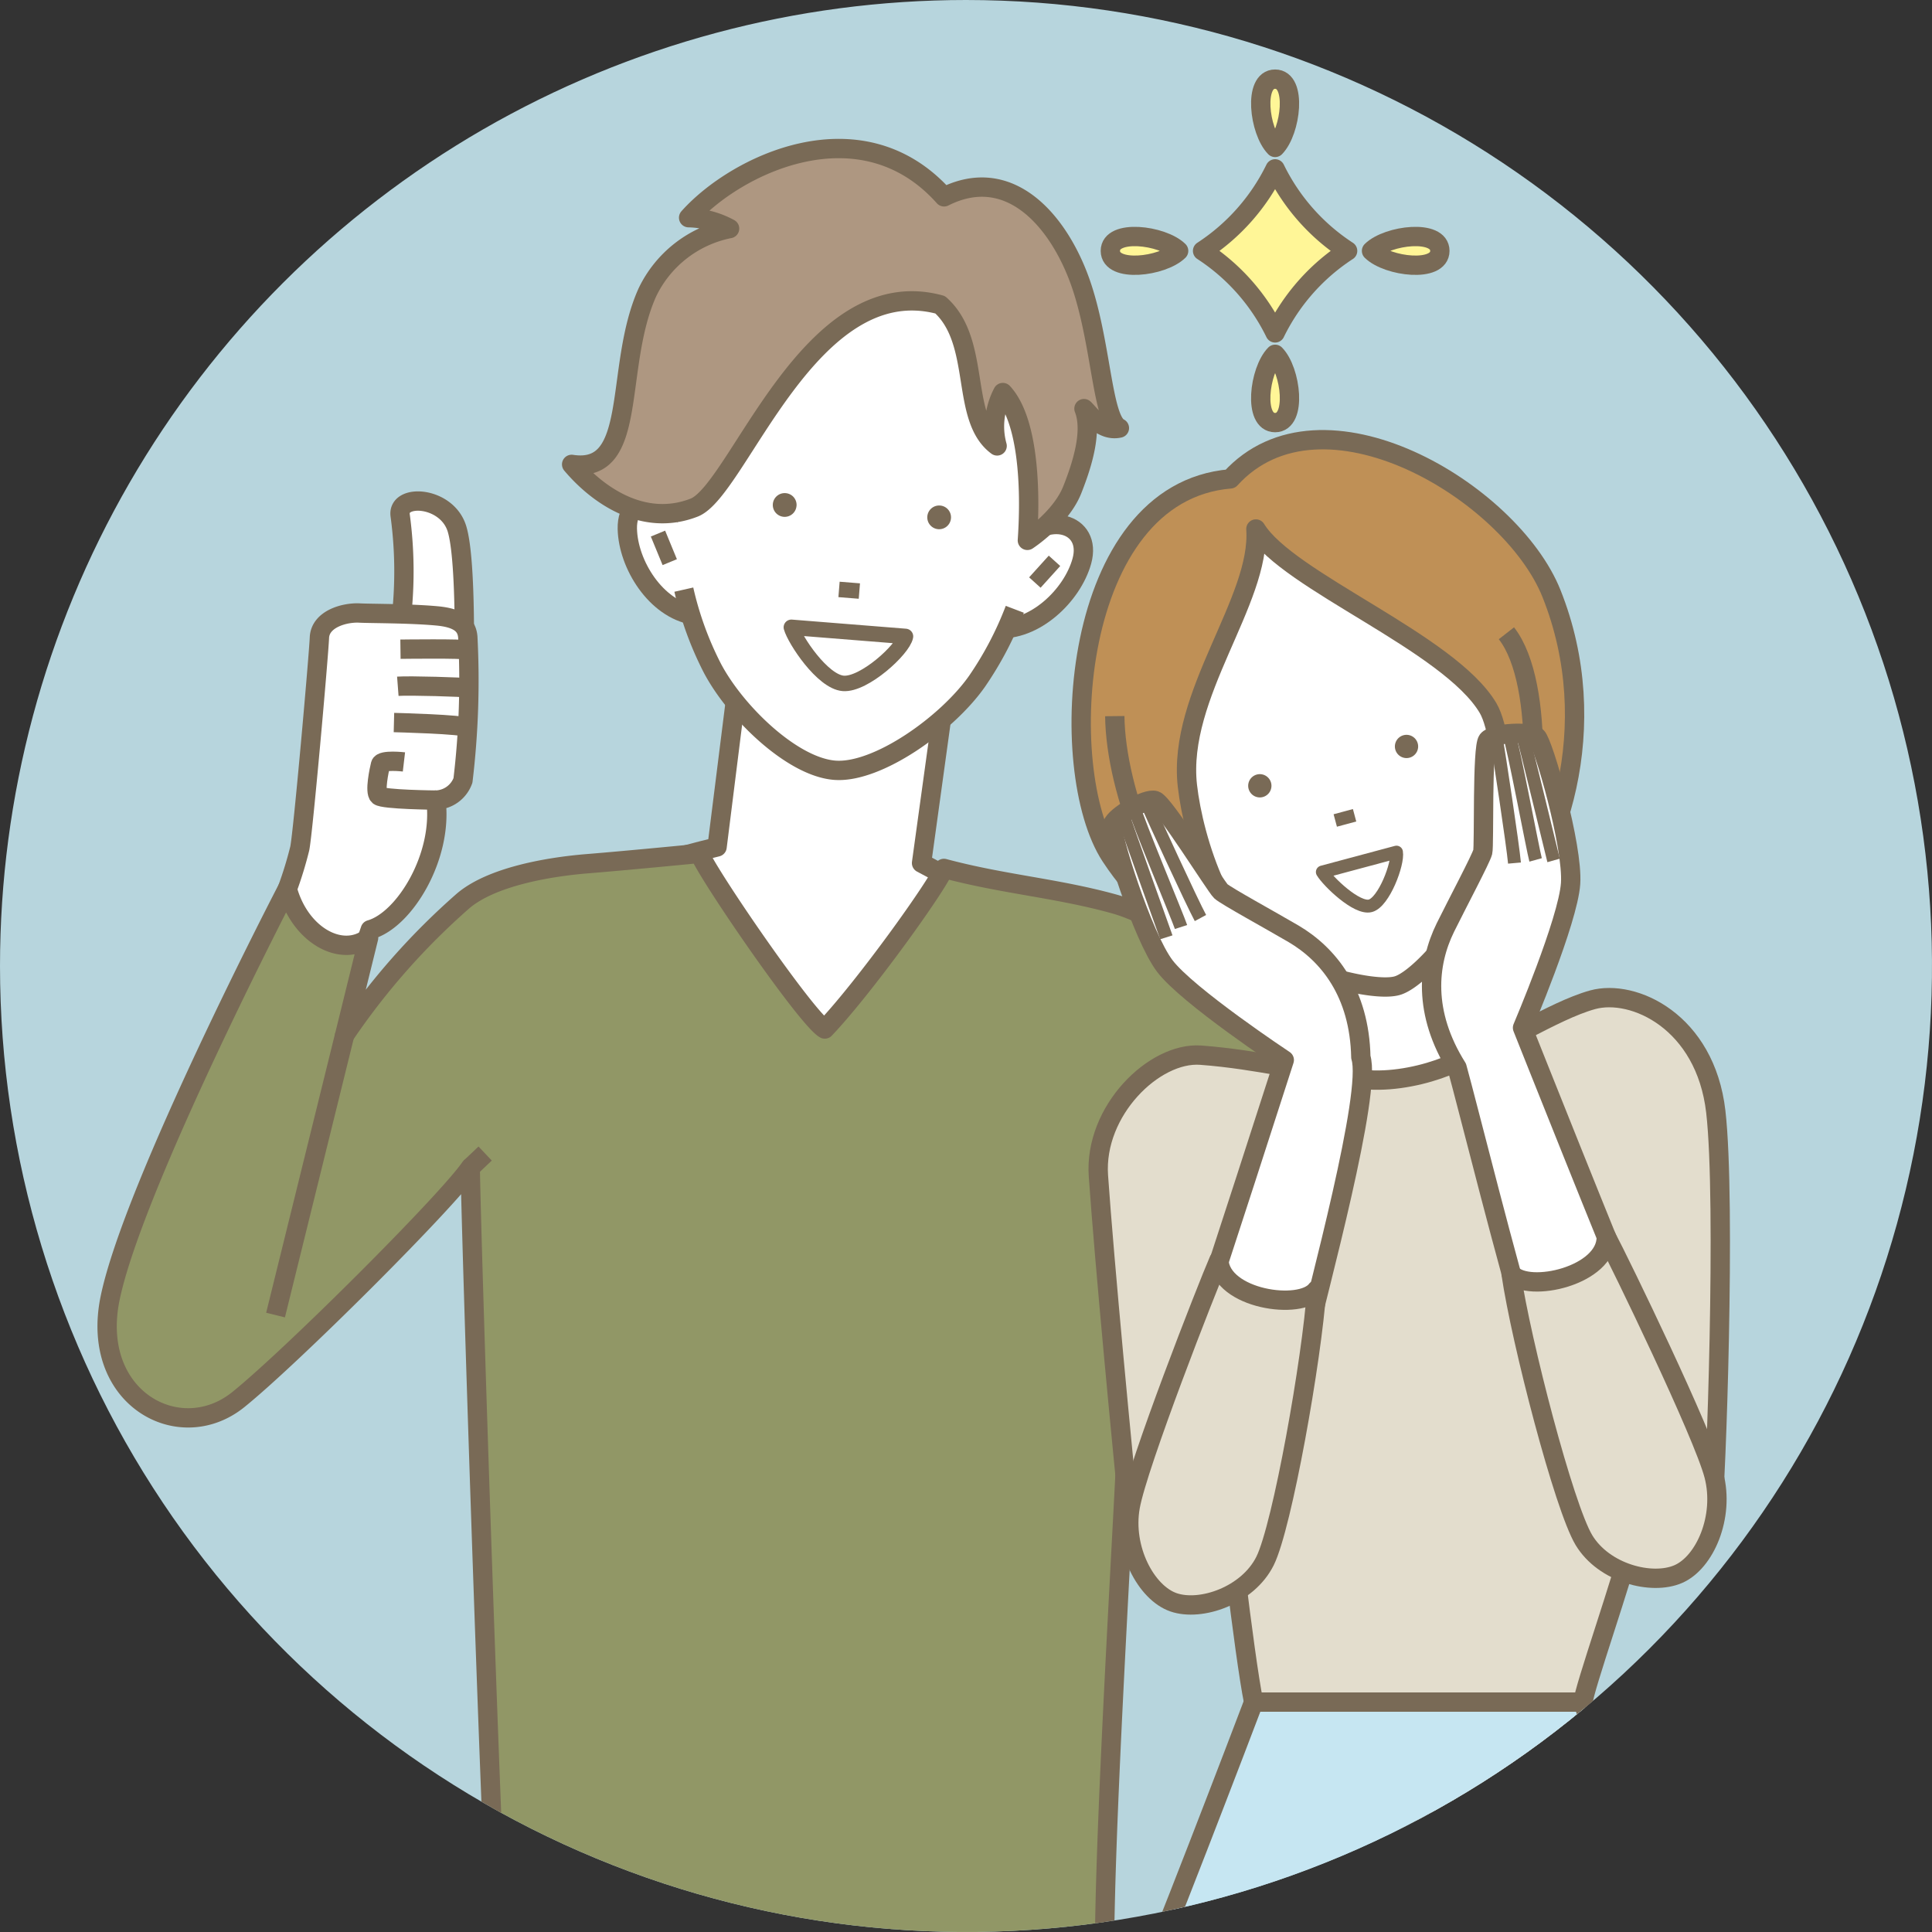 <svg xmlns="http://www.w3.org/2000/svg" xmlns:xlink="http://www.w3.org/1999/xlink" width="180" height="180" viewBox="0 0 180 180">
  <rect x="0" y="0" width="180" height="180" fill="#333333" stroke="none"/>
  <defs>
    <style>
      .cls-1, .cls-10, .cls-5, .cls-6 {
        fill: none;
      }

      .cls-2 {
        clip-path: url(#clip-path);
      }

      .cls-3 {
        fill: #b7d5dd;
      }

      .cls-4 {
        fill: #fff;
      }

      .cls-10, .cls-5, .cls-6 {
        stroke: #796a56;
        stroke-linejoin: round;
      }

      .cls-5 {
        stroke-width: 1.801px;
      }

      .cls-6 {
        stroke-width: 1.441px;
      }

      .cls-7 {
        fill: #796a56;
      }

      .cls-8 {
        fill: #ae9781;
      }

      .cls-9 {
        fill: #919766;
      }

      .cls-10 {
        stroke-width: 1.201px;
      }

      .cls-11 {
        fill: #bf9056;
      }

      .cls-12 {
        fill: #e3ddcd;
      }

      .cls-13 {
        fill: #c6e6f2;
      }

      .cls-14 {
        fill: #fff697;
      }
    </style>
    <clipPath id="clip-path">
      <path class="cls-1" d="M0,90A90,90,0,1,0,90,0,90,90,0,0,0,0,90"/>
    </clipPath>
  </defs>
  <g id="svg">
    <g class="cls-2">
      <path class="cls-3" d="M213.929,99.221A131.841,131.841,0,1,1,82.086-32.621,131.84,131.84,0,0,1,213.929,99.221"/>
      <path class="cls-4" d="M121.411,87.538c1.135,2.272,2.841,19.422,2.841,19.422l16.3-3.5-4.739-21.32Z"/>
      <path class="cls-5" d="M121.411,87.538c1.135,2.272,2.841,19.422,2.841,19.422l16.3-3.5-4.739-21.32Z"/>
      <path class="cls-4" d="M69.09,60.7,66.808,78.908s-9.332,2.227-11.116,3.644c-.42,7.5,8.289,29.787,18.2,29.264,12.216-.643,22.967-25.559,22.967-25.559l-11-5.848L88.426,61.8Z"/>
      <path class="cls-5" d="M69.09,60.7,66.808,78.908s-9.332,2.227-11.116,3.644c-.42,7.5,8.289,29.787,18.2,29.264,12.216-.643,22.967-25.559,22.967-25.559l-11-5.848L88.426,61.8Z"/>
      <path class="cls-4" d="M64.517,49.307c-1.618-3.833-6.148-3.779-6.071-.04.071,3.324,2.664,7.469,6.171,8.046"/>
      <path class="cls-5" d="M64.517,49.307c-1.618-3.833-6.148-3.779-6.071-.04.071,3.324,2.664,7.469,6.171,8.046"/>
      <line class="cls-4" x1="61.302" y1="49.713" x2="62.399" y2="52.374"/>
      <line class="cls-6" x1="61.302" y1="49.713" x2="62.399" y2="52.374"/>
      <path class="cls-4" d="M94.9,50.823c2.515-3.316,6.891-2.144,5.893,1.458-.888,3.2-4.421,6.583-7.966,6.277"/>
      <path class="cls-5" d="M94.9,50.823c2.515-3.316,6.891-2.144,5.893,1.458-.888,3.2-4.421,6.583-7.966,6.277"/>
      <line class="cls-4" x1="98.245" y1="52.251" x2="96.416" y2="54.274"/>
      <line class="cls-6" x1="98.245" y1="52.251" x2="96.416" y2="54.274"/>
      <path class="cls-4" d="M63.186,52.077c-.981-11.3,6.854-30.55,20.36-29.649S99.63,42.711,95.277,54.642l-.729,2.126a31.729,31.729,0,0,1-3.5,6.68c-2.772,3.979-9.309,8.632-13.285,8.315s-9.27-5.448-11.42-9.561a31.12,31.12,0,0,1-2.629-7.266Z"/>
      <path class="cls-4" d="M94.547,56.767a31.777,31.777,0,0,1-3.5,6.68c-2.77,3.979-9.307,8.632-13.286,8.315S68.493,66.317,66.343,62.2a30.929,30.929,0,0,1-2.632-7.266"/>
      <path class="cls-5" d="M94.547,56.767a31.777,31.777,0,0,1-3.5,6.68c-2.77,3.979-9.307,8.632-13.286,8.315S68.493,66.317,66.343,62.2a30.929,30.929,0,0,1-2.632-7.266"/>
      <path class="cls-7" d="M74.209,47.135A1.106,1.106,0,1,1,73.2,45.946a1.1,1.1,0,0,1,1.012,1.189"/>
      <path class="cls-7" d="M88.6,48.287A1.105,1.105,0,1,1,87.587,47.1,1.1,1.1,0,0,1,88.6,48.287"/>
      <line class="cls-4" x1="78.17" y1="54.915" x2="80.065" y2="55.067"/>
      <line class="cls-6" x1="78.17" y1="54.915" x2="80.065" y2="55.067"/>
      <path class="cls-4" d="M73.729,58.445l10.633.849c-.232,1.209-3.859,4.53-5.8,4.376s-4.51-4.073-4.83-5.225"/>
      <path class="cls-6" d="M73.729,58.445l10.633.849c-.232,1.209-3.859,4.53-5.8,4.376S74.049,59.6,73.729,58.445Z"/>
      <path class="cls-8" d="M87.591,28.393c-12.2-3.325-18.806,17.3-22.919,18.9-4.7,1.833-8.978-1.137-11.413-4.027,6.317.972,3.9-9.027,7.057-16.03a10.822,10.822,0,0,1,7.658-5.94,8.3,8.3,0,0,0-3.816-1.014c4.379-4.92,16.052-10.628,23.8-1.944,6.152-3.1,10.685,2.312,12.675,7.9s2.023,12.882,3.658,13.643c-1.675.377-2.875-1.444-3.3-1.81.8,2.041-.095,5.062-1.1,7.586-1.072,2.67-4.173,4.688-4.173,4.688.363-5.239-.011-11.328-2.287-13.771a6.794,6.794,0,0,0-.531,4.97c-3.493-2.578-1.412-9.678-5.3-13.148"/>
      <path class="cls-5" d="M87.591,28.393c-12.2-3.325-18.806,17.3-22.919,18.9-4.7,1.833-8.978-1.137-11.413-4.027,6.317.972,3.9-9.027,7.057-16.03a10.822,10.822,0,0,1,7.658-5.94,8.3,8.3,0,0,0-3.816-1.014c4.379-4.92,16.052-10.628,23.8-1.944,6.152-3.1,10.685,2.312,12.675,7.9s2.023,12.882,3.658,13.643c-1.675.377-2.875-1.444-3.3-1.81.8,2.041-.095,5.062-1.1,7.586-1.072,2.67-4.173,4.688-4.173,4.688.363-5.239-.011-11.328-2.287-13.771a6.794,6.794,0,0,0-.531,4.97C89.4,38.963,91.481,31.863,87.591,28.393Z"/>
      <path class="cls-4" d="M36.8,61.232a38.864,38.864,0,0,0,.483-13.208c-.292-2.067,4.362-1.818,5.294,1.251s.646,13.7.646,13.7Z"/>
      <path class="cls-5" d="M36.8,61.232a38.864,38.864,0,0,0,.483-13.208c-.292-2.067,4.362-1.818,5.294,1.251s.646,13.7.646,13.7Z"/>
      <path class="cls-4" d="M25.173,87.765c.077-.306,1.6-4.947,1.6-4.947a35.829,35.829,0,0,0,1.154-3.765c.306-1.452,1.758-17.888,1.832-19.643s2.373-2.372,3.748-2.295c.943.052,4.651.031,7.2.266,2.138.194,2.793.926,2.878,1.978a78.377,78.377,0,0,1-.451,13.349,2.759,2.759,0,0,1-2.521,1.834c.688,5.2-2.9,11.16-6.115,12.077l-3.592,10.47Z"/>
      <path class="cls-5" d="M25.173,87.765c.077-.306,1.6-4.947,1.6-4.947a35.829,35.829,0,0,0,1.154-3.765c.306-1.452,1.758-17.888,1.832-19.643s2.373-2.372,3.748-2.295c.943.052,4.651.031,7.2.266,2.138.194,2.793.926,2.878,1.978a78.377,78.377,0,0,1-.451,13.349,2.759,2.759,0,0,1-2.521,1.834c.688,5.2-2.9,11.16-6.115,12.077l-3.592,10.47Z"/>
      <path class="cls-5" d="M37.634,70.987s-2.061-.242-2.181.241-.567,2.547-.161,2.91,5.323.405,5.323.405"/>
      <path class="cls-5" d="M43.532,67.8c-.243-.323-6.829-.483-6.829-.483"/>
      <path class="cls-5" d="M37.064,63.938c1.052-.08,6.217.074,6.5.154"/>
      <path class="cls-5" d="M37.31,60.485s5.939-.08,6.259.08"/>
      <path class="cls-9" d="M65.17,79.511c.824,2.055,10.03,15.453,11.674,16.359,3.616-3.782,10.522-13.4,11.1-14.961,5.508,1.478,10.436,1.818,15.781,3.287,6.812,1.872,14.1,9.641,16.136,15.618s19.479,37.648,19.479,37.648l-10.158,10.161-23.785-24.862c.118,7.532-3.11,52.731-2.392,64.031H46.591c-.992-18.14-2.775-74.241-2.775-78.008-2.179,3.173-16.611,17.576-21.607,21.609-5.5,4.439-13.849-.163-11.954-9.424,2.153-10.516,16.513-38.154,16.513-38.154,1.166,4.334,5.065,6.449,7.572,4.568l-2.23,9.056A65.223,65.223,0,0,1,43.178,83.91c2.61-2.192,7.726-3.132,11.588-3.444s10.4-.955,10.4-.955"/>
      <path class="cls-5" d="M65.17,79.511c.824,2.055,10.03,15.453,11.674,16.359,3.616-3.782,10.522-13.4,11.1-14.961,5.508,1.478,10.436,1.818,15.781,3.287,6.812,1.872,14.1,9.641,16.136,15.618s19.479,37.648,19.479,37.648l-10.158,10.161-23.785-24.862c.118,7.532-3.11,52.731-2.392,64.031H46.591c-.992-18.14-2.775-74.241-2.775-78.008-2.179,3.173-16.611,17.576-21.607,21.609-5.5,4.439-13.849-.163-11.954-9.424,2.153-10.516,16.513-38.154,16.513-38.154,1.166,4.334,5.065,6.449,7.572,4.568l-2.23,9.056A65.223,65.223,0,0,1,43.178,83.91c2.61-2.192,7.726-3.132,11.588-3.444S65.17,79.511,65.17,79.511Z"/>
      <line class="cls-5" x1="32.109" y1="96.439" x2="25.672" y2="122.522"/>
      <line class="cls-5" x1="43.816" y1="108.784" x2="45.2" y2="107.472"/>
      <path class="cls-4" d="M140.111,70.57a31.547,31.547,0,0,1-1.012,9.522c-1.252,4.584-6.486,10.93-8.844,11.716s-11.045-1.658-14.378-4.751a31.288,31.288,0,0,1-6.242-8.312c-4.617-10.116-3.71-30.464,9.061-34.072s21.517,13.446,21.415,25.9"/>
      <path class="cls-5" d="M140.111,70.57a31.547,31.547,0,0,1-1.012,9.522c-1.252,4.584-6.486,10.93-8.844,11.716s-11.045-1.658-14.378-4.751a31.288,31.288,0,0,1-6.242-8.312c-4.617-10.116-3.71-30.464,9.061-34.072S140.213,58.119,140.111,70.57Z"/>
      <path class="cls-7" d="M118.422,72.93a1.084,1.084,0,1,1-1.33-.766,1.084,1.084,0,0,1,1.33.766"/>
      <path class="cls-7" d="M132.088,69.265a1.083,1.083,0,1,1-1.329-.765,1.084,1.084,0,0,1,1.329.765"/>
      <line class="cls-4" x1="124.403" y1="76.442" x2="126.204" y2="75.959"/>
      <line class="cls-10" x1="124.403" y1="76.442" x2="126.204" y2="75.959"/>
      <path class="cls-4" d="M123.2,81.243l6.908-1.852c.186,1.052-1.169,4.659-2.432,5s-3.953-2.275-4.476-3.147"/>
      <path class="cls-10" d="M123.2,81.243l6.908-1.852c.186,1.052-1.169,4.659-2.432,5S123.718,82.115,123.2,81.243Z"/>
      <path class="cls-11" d="M117.009,49.285c.477,6.668-7.335,15.432-6.383,23.913.566,5.031,3.43,14.48,9.241,16.767-2.764.763-11.144-2.189-16.384-10.193s-3.761-33.917,11.145-35.155c8.518-9.392,26.131,1.212,29.916,10.67,4.953,12.386.571,25.248-5.051,30.774,1.046-4.194,1.043-16.9-.858-20.1-3.618-6.1-18.673-11.814-21.626-16.673"/>
      <path class="cls-5" d="M117.009,49.285c.477,6.668-7.335,15.432-6.383,23.913.566,5.031,3.43,14.48,9.241,16.767-2.764.763-11.144-2.189-16.384-10.193s-3.761-33.917,11.145-35.155c8.518-9.392,26.131,1.212,29.916,10.67,4.953,12.386.571,25.248-5.051,30.774,1.046-4.194,1.043-16.9-.858-20.1C135.017,59.861,119.962,54.144,117.009,49.285Z"/>
      <path class="cls-5" d="M103.862,66.72c.074,6.98,4.287,18.1,9.91,21.054"/>
      <path class="cls-5" d="M140.35,59c3.716,4.765,2.764,18.388.666,23.436"/>
      <path class="cls-12" d="M124.878,100.089c4.362,1.615,11.148-.726,12.6-2.344,1.938.08,7.108-3.553,10.907-4.6s10.5,2.02,11.471,10.421,0,35.467-.323,37.165-7.435,2.5-7.435,2.5c-.806,3.553-4.6,14.3-4.6,15.349l1.212,12.523-34.58-3.07,2.669-9.453c-.891-4.362-2.669-20.2-2.669-20.2s-8.07,11.3-8.724,4.928c-.889-8.644-2.5-25.611-3.07-33.769-.417-6.046,5.2-11.548,9.533-11.231,5.493.406,10.018,1.7,13.008,1.778"/>
      <path class="cls-5" d="M124.878,100.089c4.362,1.615,11.148-.726,12.6-2.344,1.938.08,7.108-3.553,10.907-4.6s10.5,2.02,11.471,10.421,0,35.467-.323,37.165-7.435,2.5-7.435,2.5c-.806,3.553-4.6,14.3-4.6,15.349l1.212,12.523-34.58-3.07,2.669-9.453c-.891-4.362-2.669-20.2-2.669-20.2s-8.07,11.3-8.724,4.928c-.889-8.644-2.5-25.611-3.07-33.769-.417-6.046,5.2-11.548,9.533-11.231C117.363,98.717,121.888,100.009,124.878,100.089Z"/>
      <path class="cls-4" d="M135.748,99.461c-3.2-5.093-2.744-9.678-1.081-13.051,1.118-2.264,3.322-6.411,3.476-7.029s-.077-9.73.463-10.424,3.939-.852,4.559-.312,3.4,10.2,3.164,13.672-4.479,13.437-4.479,13.437,8.727,21.932,10.425,25.8-7.955,8.649-9.805,2.858-5.8-21.626-6.722-24.948"/>
      <path class="cls-5" d="M135.748,99.461c-3.2-5.093-2.744-9.678-1.081-13.051,1.118-2.264,3.322-6.411,3.476-7.029s-.077-9.73.463-10.424,3.939-.852,4.559-.312,3.4,10.2,3.164,13.672-4.479,13.437-4.479,13.437,8.727,21.932,10.425,25.8-7.955,8.649-9.805,2.858S136.674,102.783,135.748,99.461Z"/>
      <path class="cls-10" d="M139.429,68.894c.195,1.081,1.524,9.842,1.672,11.517"/>
      <path class="cls-10" d="M140.61,68.5c.395,1.035,2.213,10.73,2.459,11.616"/>
      <path class="cls-10" d="M141.888,68.647c.149.3,2.759,11.174,2.856,11.517"/>
      <path class="cls-12" d="M149.652,115.217c.074,3.63-7.244,5.308-8.867,3.456.929,6.334,4.925,21.721,6.783,24.811s6.328,4.247,8.8,3.167,4.321-5.331,3.318-9.193-8.726-19.771-10.038-22.241"/>
      <path class="cls-5" d="M149.652,115.217c.074,3.63-7.244,5.308-8.867,3.456.929,6.334,4.925,21.721,6.783,24.811s6.328,4.247,8.8,3.167,4.321-5.331,3.318-9.193S150.964,117.687,149.652,115.217Z"/>
      <path class="cls-4" d="M126.787,98.5c-.125-6.014-3.03-9.592-6.271-11.5-2.178-1.278-6.3-3.53-6.769-3.962s-5.285-8.169-6.119-8.452-3.759,1.455-3.977,2.247S106.418,87.22,108.522,90s11.131,8.761,11.131,8.761-6.823,21.2-8.212,25.179,8.609,8,10,2.078,6.4-24.23,5.345-27.515"/>
      <path class="cls-5" d="M126.787,98.5c-.125-6.014-3.03-9.592-6.271-11.5-2.178-1.278-6.3-3.53-6.769-3.962s-5.285-8.169-6.119-8.452-3.759,1.455-3.977,2.247S106.418,87.22,108.522,90s11.131,8.761,11.131,8.761-6.823,21.2-8.212,25.179,8.609,8,10,2.078S127.839,101.784,126.787,98.5Z"/>
      <path class="cls-10" d="M106.907,74.989c.431,1.012,4.136,9.061,4.936,10.542"/>
      <path class="cls-10" d="M105.7,75.31c.24,1.081,4.05,10.182,4.333,11.057"/>
      <path class="cls-10" d="M104.716,76.136c.04.329,3.841,10.848,3.95,11.191"/>
      <path class="cls-12" d="M113.559,117.417c.209,3.624,7.638,4.725,9.109,2.749-.425,6.386-3.2,22.041-4.807,25.266s-5.983,4.733-8.53,3.85-4.73-4.974-4.033-8.9,7.146-20.4,8.261-22.964"/>
      <path class="cls-5" d="M113.559,117.417c.209,3.624,7.638,4.725,9.109,2.749-.425,6.386-3.2,22.041-4.807,25.266s-5.983,4.733-8.53,3.85-4.73-4.974-4.033-8.9S112.444,119.983,113.559,117.417Z"/>
      <path class="cls-13" d="M116.8,158.58h30.7l8.5,27.589h-50.05c1.375-2.747,10.122-25.651,10.851-27.589"/>
      <path class="cls-5" d="M116.8,158.58h30.7l8.5,27.589h-50.05C107.324,183.422,116.071,160.518,116.8,158.58Z"/>
      <path class="cls-14" d="M125.554,23.374a19.088,19.088,0,0,0-6.755,7.64,19.115,19.115,0,0,0-6.757-7.64,19.138,19.138,0,0,0,6.757-7.641,19.111,19.111,0,0,0,6.755,7.641"/>
      <path class="cls-5" d="M125.554,23.374a19.088,19.088,0,0,0-6.755,7.64,19.115,19.115,0,0,0-6.757-7.64,19.138,19.138,0,0,0,6.757-7.641A19.111,19.111,0,0,0,125.554,23.374Z"/>
      <path class="cls-14" d="M118.8,7.374c-2.066,0-1.483,4.856,0,6.362,1.481-1.506,2.064-6.362,0-6.362"/>
      <path class="cls-5" d="M118.8,7.374c-2.066,0-1.483,4.856,0,6.362C120.279,12.23,120.862,7.374,118.8,7.374Z"/>
      <path class="cls-14" d="M118.8,39.373c2.064,0,1.481-4.857,0-6.363-1.483,1.506-2.066,6.363,0,6.363"/>
      <path class="cls-5" d="M118.8,39.373c2.064,0,1.481-4.857,0-6.363C117.315,34.516,116.732,39.373,118.8,39.373Z"/>
      <path class="cls-14" d="M134.148,23.374c0-2.067-4.856-1.481-6.366,0,1.51,1.48,6.366,2.063,6.366,0"/>
      <path class="cls-5" d="M134.148,23.374c0-2.067-4.856-1.481-6.366,0C129.292,24.854,134.148,25.437,134.148,23.374Z"/>
      <path class="cls-14" d="M103.449,23.374c0,2.063,4.856,1.48,6.362,0-1.506-1.481-6.362-2.067-6.362,0"/>
      <path class="cls-5" d="M103.449,23.374c0,2.063,4.856,1.48,6.362,0C108.305,21.893,103.449,21.307,103.449,23.374Z"/>
    </g>
  </g>
</svg>
